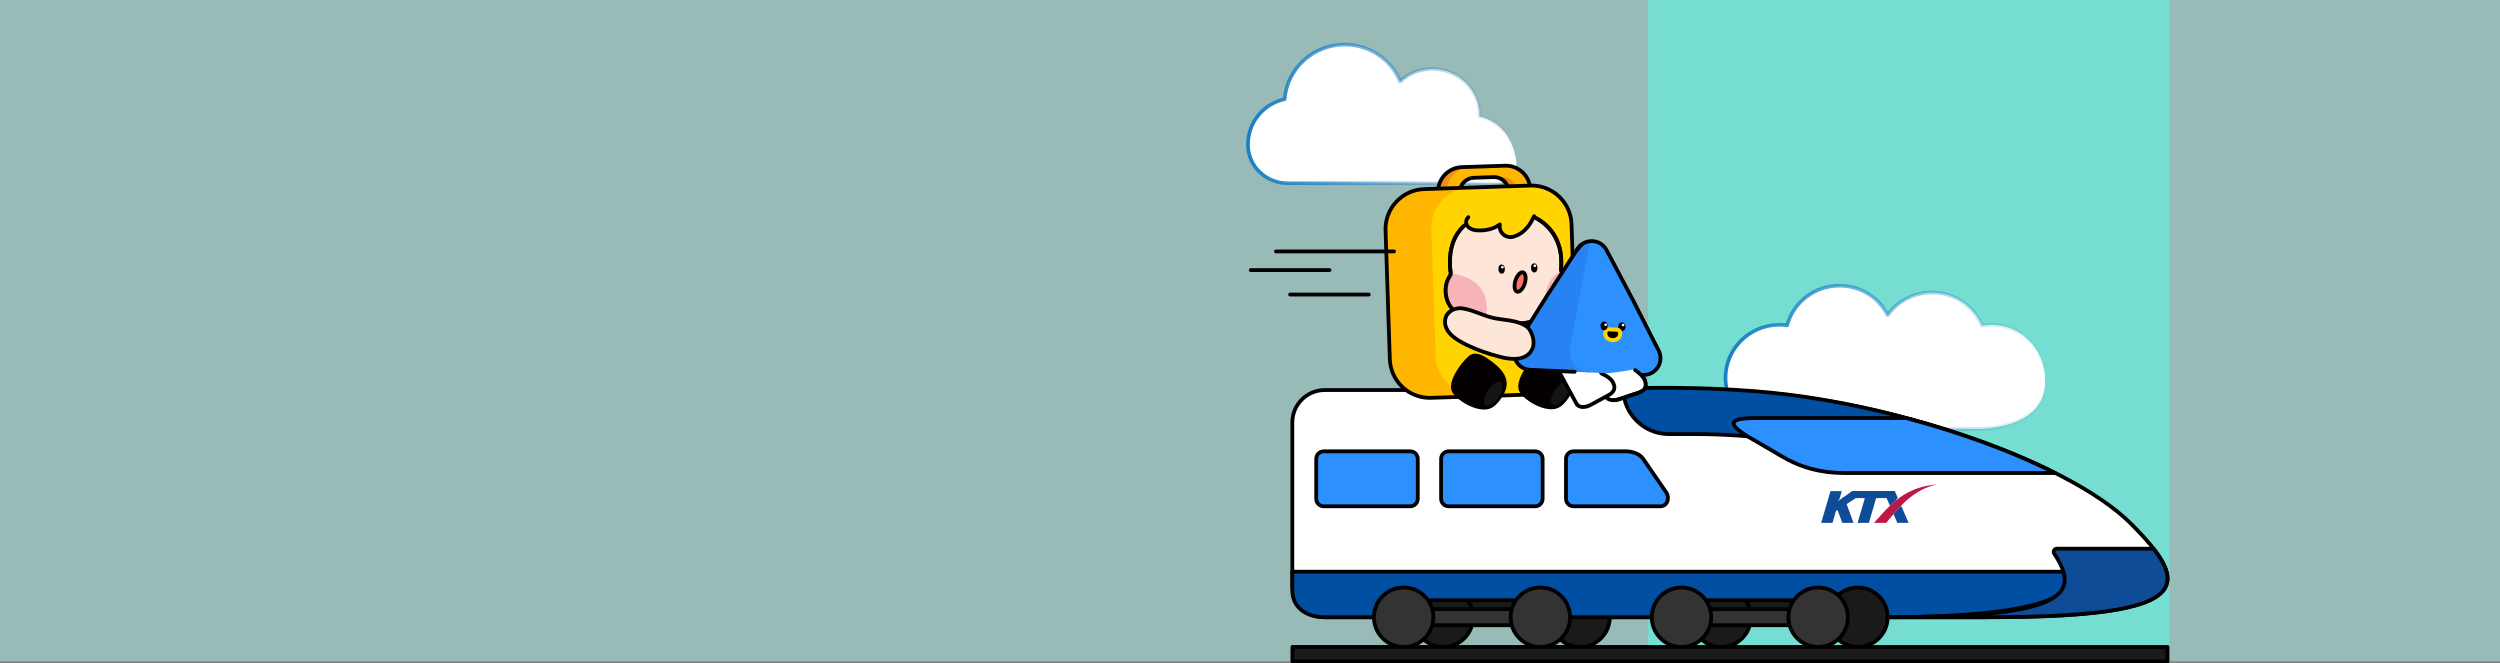 <?xml version="1.0" encoding="UTF-8"?>
<svg id="_레이어_2" data-name="레이어 2" xmlns="http://www.w3.org/2000/svg" xmlns:xlink="http://www.w3.org/1999/xlink" viewBox="0 0 3006.45 797.73">
  <rect x="0" y="0" width="3006.45" height="797.73" fill="#808080" stroke="none"/>
  <defs>
    <style>
      .cls-1 {
        fill: #fde5d7;
      }

      .cls-1, .cls-2, .cls-3, .cls-4, .cls-5, .cls-6, .cls-7, .cls-8, .cls-9, .cls-10, .cls-11, .cls-12, .cls-13, .cls-14, .cls-15, .cls-16, .cls-17, .cls-18, .cls-19, .cls-20, .cls-21, .cls-22, .cls-23, .cls-24, .cls-25, .cls-26, .cls-27, .cls-28 {
        stroke-width: 0px;
      }

      .cls-2, .cls-10 {
        fill: #1a1a1a;
      }

      .cls-2, .cls-11, .cls-15, .cls-19, .cls-20, .cls-22, .cls-25 {
        fill-rule: evenodd;
      }

      .cls-3 {
        fill: #ffd400;
      }

      .cls-4 {
        fill: url(#_바랜_하늘);
      }

      .cls-5 {
        fill: #52ffea;
      }

      .cls-5, .cls-24 {
        opacity: .5;
      }

      .cls-6 {
        fill: #f18c1a;
      }

      .cls-7 {
        fill: #2783f2;
      }

      .cls-9 {
        fill: url(#_바랜_하늘-2);
      }

      .cls-11, .cls-17 {
        fill: #333;
      }

      .cls-12, .cls-15 {
        fill: #0f4c98;
      }

      .cls-13 {
        fill: #f7b4b8;
      }

      .cls-14 {
        fill: #141414;
      }

      .cls-16 {
        fill: #040000;
      }

      .cls-18, .cls-20 {
        fill: #fff;
      }

      .cls-19, .cls-28 {
        fill: #004fa3;
      }

      .cls-21 {
        fill: #bc1745;
      }

      .cls-22, .cls-26 {
        fill: #2c90ff;
      }

      .cls-23 {
        fill: #ff706a;
      }

      .cls-24 {
        fill: #b2f7f0;
      }

      .cls-25 {
        fill: #353635;
      }

      .cls-27 {
        fill: #ffb600;
      }
    </style>
    <linearGradient id="_바랜_하늘" data-name="바랜 하늘" x1="2072.82" y1="431.01" x2="2461.67" y2="431.01" gradientUnits="userSpaceOnUse">
      <stop offset="0" stop-color="#187fc4"/>
      <stop offset="1" stop-color="#187fc4" stop-opacity="0"/>
    </linearGradient>
    <linearGradient id="_바랜_하늘-2" data-name="바랜 하늘" x1="1498.58" y1="136.99" x2="1825.74" y2="136.99" xlink:href="#_바랜_하늘"/>
  </defs>
  <g id="_레이어_1-2" data-name="레이어 1">
    <g>
      <rect class="cls-24" width="3006.45" height="795.28"/>
      <rect class="cls-5" x="1982.05" width="626.93" height="794.42"/>
      <g>
        <path class="cls-18" d="m2459.45,458.09c0-36.98-27.77-67.49-64.86-67.49-3.82,0-7.55.34-11.18.96-9.66-23.37-32.96-39.86-60.18-39.86-21.96,0-41.36,10.73-53.12,27.15-10.68-20.91-32.66-35.26-58.06-35.26-30.17,0-55.52,20.23-62.83,47.66-3.02-.42-6.09-.65-9.23-.65-35.87,0-64.96,28.61-64.96,63.91s29.08,63.91,64.96,63.91c.17,0,.34-.01.51-.01l236.05-2.51s82.9,2.52,82.9-57.8Z"/>
        <path class="cls-4" d="m2139.99,520.6c-37.04,0-67.17-29.65-67.17-66.09s30.13-66.09,67.17-66.09c2.5,0,5.05.14,7.6.43,8.35-28.03,34.58-47.44,64.45-47.44,24.36,0,46.41,12.71,58.37,33.39,12.7-15.89,32.19-25.27,52.81-25.27,26.87,0,50.83,15.49,61.55,39.61,3.29-.48,6.58-.72,9.82-.72,37.61,0,67.07,30.6,67.07,69.67,0,15.36-5.22,28.13-15.53,37.96-24.25,23.13-67.83,22.08-69.66,22.03l-236.13,2.51c-.12,0-.24,0-.35,0Zm0-127.81c-34.59,0-62.74,27.69-62.74,61.72s28.14,61.73,62.74,61.73h.49s236.04-2.52,236.04-2.52c.52.01,43.65,1.04,66.54-20.81,9.4-8.98,14.17-20.69,14.17-34.82,0-36.62-27.51-65.31-62.64-65.31-3.55,0-7.19.31-10.81.93-1.03.17-2.04-.38-2.43-1.33-9.67-23.39-32.48-38.5-58.13-38.5-20.37,0-39.55,9.8-51.31,26.22-.45.63-1.18.97-1.98.92-.78-.06-1.47-.51-1.82-1.2-10.73-21.01-32.22-34.06-56.08-34.06-28.51,0-53.46,18.93-60.69,46.03-.29,1.07-1.33,1.76-2.46,1.61-2.99-.42-5.99-.63-8.91-.63Z"/>
      </g>
      <g>
        <path class="cls-18" d="m1823.39,194.54c-2.81-26.48-18.94-48.88-44.28-54.48.01-.46.04-.91.04-1.37,0-30.85-25.42-55.85-56.77-55.85-14.95,0-28.54,5.69-38.68,14.99-10.74-25.94-36.61-44.23-66.84-44.23-38.02,0-69.15,28.94-71.93,65.65-25.26,5.66-44.12,27.88-44.12,54.44,0,.81.02,1.62.05,2.43,1.09,24.93,22.63,44.28,48,44.28h250.7c14,0,25.2-11.79,23.87-25.51-.01-.12-.02-.23-.04-.35Z"/>
        <path class="cls-9" d="m1799.55,222.57h-250.7c-27.02,0-49.08-20.37-50.21-46.37-.04-.84-.06-1.68-.06-2.52,0-26.72,18.12-49.61,44.26-56.19,3.65-37.18,35.85-66.08,74.01-66.08,29.34,0,55.57,16.69,67.66,42.79,10.61-8.75,23.93-13.54,37.86-13.54,32.41,0,58.8,25.85,58.99,57.7,23.98,6.14,41.26,27.9,44.23,55.96h0s.04.37.04.37c.68,7.05-1.73,14.13-6.61,19.42-4.98,5.38-12.07,8.47-19.46,8.47Zm-182.7-166.8c-36.39,0-67.02,27.95-69.72,63.63-.07.96-.77,1.75-1.72,1.96-24.96,5.59-42.39,27.11-42.39,52.32,0,.78.02,1.56.05,2.34,1.03,23.66,21.14,42.2,45.78,42.2h250.7c6.15,0,12.05-2.57,16.18-7.05,4.11-4.44,6.05-10.15,5.48-16.07l-.03-.32h0c-2.85-26.86-19.55-47.5-42.56-52.58-1.03-.23-1.76-1.14-1.73-2.18v-.51c.02-.27.03-.54.03-.81,0-29.59-24.47-53.67-54.55-53.67-13.84,0-27.04,5.11-37.17,14.4-.53.49-1.28.69-1.99.53-.71-.15-1.3-.64-1.58-1.31-10.79-26.04-36.21-42.87-64.78-42.87Z"/>
      </g>
      <g>
        <g>
          <path class="cls-20" d="m1928.83,469.07h-335.75c-21.41,0-38.94,17.52-38.94,38.94v195.31c0,21.39,17.48,38.89,38.85,38.94h93.43c0-11.29,9.16-20.45,20.45-20.45h137.63c11.29,0,20.45,9.15,20.45,20.45h132.45c0-11.29,9.16-20.45,20.45-20.45h137.63c11.29,0,20.45,9.15,20.45,20.45h87.61s125.11,0,125.11,0c245.47,0,251.39-35.1,174.09-112.39-77.3-77.29-314.38-160.8-508.81-160.8h-125.11Z"/>
          <path class="cls-8" d="m2388.65,744.54h-212.71c-1.26,0-2.29-1.02-2.29-2.29,0-10.01-8.15-18.16-18.16-18.16h-137.63c-10.02,0-18.16,8.15-18.16,18.16,0,1.26-1.02,2.29-2.29,2.29h-132.45c-1.26,0-2.29-1.02-2.29-2.29,0-10.01-8.15-18.16-18.16-18.16h-137.63c-10.02,0-18.16,8.15-18.16,18.16,0,1.26-1.02,2.29-2.29,2.29h-93.43c-22.69-.05-41.14-18.54-41.14-41.22v-195.31c0-22.73,18.49-41.22,41.22-41.22h460.86c91.39,0,197.59,18.3,299.04,51.53,95.87,31.4,172.92,71.47,211.39,109.94,37.49,37.48,49.85,59.83,42.68,77.15-11.36,27.43-76.67,39.14-218.39,39.14Zm-210.54-4.57h210.54c137.71,0,203.76-11.2,214.16-36.31,6.26-15.11-6.21-36.7-41.69-72.17-37.98-37.98-114.37-77.64-209.58-108.83-101-33.08-206.7-51.3-297.62-51.3h-460.86c-20.21,0-36.65,16.44-36.65,36.65v195.31c0,20.16,16.41,36.6,36.57,36.65h91.26c1.15-11.46,10.86-20.45,22.62-20.45h137.63c11.76,0,21.47,8.98,22.62,20.45h128.1c1.15-11.46,10.86-20.45,22.62-20.45h137.63c11.76,0,21.47,8.98,22.62,20.45Z"/>
        </g>
        <g>
          <path class="cls-2" d="m1752.89,717.83h134.31c1.54,2.88,2.42,6.17,2.42,9.66h20.22v9.66h-156.95v-19.32h0Z"/>
          <path class="cls-8" d="m1909.84,739.43h-156.95c-1.26,0-2.29-1.02-2.29-2.29v-19.32c0-1.26,1.02-2.29,2.29-2.29h134.31c.84,0,1.62.46,2.02,1.2,1.4,2.61,2.28,5.5,2.58,8.45h18.05c1.26,0,2.29,1.02,2.29,2.29v9.66c0,1.26-1.02,2.29-2.29,2.29Zm-154.66-4.57h152.37v-5.08h-17.93c-1.26,0-2.29-1.02-2.29-2.29,0-2.54-.54-5.06-1.56-7.37h-130.6v14.74Z"/>
        </g>
        <g>
          <path class="cls-2" d="m2087,717.83h134.31c1.54,2.88,2.42,6.17,2.42,9.66h20.22v9.66h-156.95v-19.32h0Z"/>
          <path class="cls-8" d="m2243.94,739.43h-156.95c-1.26,0-2.29-1.02-2.29-2.29v-19.32c0-1.26,1.02-2.29,2.29-2.29h134.31c.84,0,1.62.46,2.01,1.2,1.4,2.61,2.28,5.5,2.58,8.45h18.05c1.26,0,2.29,1.02,2.29,2.29v9.66c0,1.26-1.02,2.29-2.29,2.29Zm-154.66-4.57h152.38v-5.08h-17.93c-1.26,0-2.29-1.02-2.29-2.29,0-2.54-.54-5.06-1.56-7.37h-130.6v14.74Z"/>
        </g>
        <g>
          <circle class="cls-10" cx="1735.79" cy="742.25" r="35.76"/>
          <path class="cls-8" d="m1735.79,780.29c-20.98,0-38.04-17.07-38.04-38.04s17.07-38.04,38.04-38.04,38.04,17.07,38.04,38.04-17.07,38.04-38.04,38.04Zm0-71.51c-18.46,0-33.47,15.01-33.47,33.47s15.01,33.47,33.47,33.47,33.47-15.02,33.47-33.47-15.01-33.47-33.47-33.47Z"/>
        </g>
        <g>
          <circle class="cls-10" cx="2069.89" cy="742.25" r="35.76"/>
          <path class="cls-8" d="m2069.89,780.29c-20.98,0-38.04-17.07-38.04-38.04s17.07-38.04,38.04-38.04,38.04,17.07,38.04,38.04-17.07,38.04-38.04,38.04Zm0-71.51c-18.46,0-33.47,15.01-33.47,33.47s15.01,33.47,33.47,33.47,33.47-15.02,33.47-33.47-15.01-33.47-33.47-33.47Z"/>
        </g>
        <g>
          <circle class="cls-10" cx="1900.18" cy="742.25" r="35.76"/>
          <path class="cls-8" d="m1900.18,780.29c-20.98,0-38.04-17.07-38.04-38.04s17.07-38.04,38.04-38.04,38.04,17.07,38.04,38.04-17.07,38.04-38.04,38.04Zm0-71.51c-18.46,0-33.47,15.01-33.47,33.47s15.01,33.47,33.47,33.47,33.47-15.02,33.47-33.47-15.01-33.47-33.47-33.47Z"/>
        </g>
        <g>
          <path class="cls-19" d="m1554.14,710.11c0,2.23.15,4.46.6,6.64,3.5,17.09,19.41,25.45,38.25,25.49h93.43c0-11.29,9.16-20.45,20.45-20.45h137.63c11.29,0,20.45,9.16,20.45,20.45h132.45c0-11.29,9.16-20.45,20.45-20.45h137.63c11.29,0,20.45,9.16,20.45,20.45h87.61c140.33,0,233.55-13,230.7-54.74h-940.11v22.6Z"/>
          <path class="cls-8" d="m2263.54,744.54h-87.61c-1.26,0-2.29-1.02-2.29-2.29,0-10.01-8.15-18.16-18.16-18.16h-137.63c-10.02,0-18.16,8.15-18.16,18.16,0,1.26-1.02,2.29-2.29,2.29h-132.45c-1.26,0-2.29-1.02-2.29-2.29,0-10.01-8.15-18.16-18.16-18.16h-137.63c-10.02,0-18.16,8.15-18.16,18.16,0,1.26-1.02,2.29-2.29,2.29h-93.43c-21.54-.05-37.05-10.52-40.49-27.32-.44-2.13-.65-4.45-.65-7.1v-22.6c0-1.26,1.02-2.29,2.29-2.29h940.11c1.2,0,2.2.93,2.28,2.13.54,7.95-2.15,15.15-7.98,21.4-22.8,24.41-94.3,35.78-225,35.78Zm-85.43-4.57h85.43c127.57,0,200.08-11.23,221.66-34.33,4.47-4.79,6.72-9.99,6.82-15.84h-935.59v20.31c0,2.34.18,4.36.56,6.18,3.03,14.78,16.49,23.62,36.02,23.67h91.26c1.15-11.47,10.86-20.45,22.62-20.45h137.63c11.76,0,21.47,8.98,22.62,20.45h128.1c1.15-11.47,10.86-20.45,22.62-20.45h137.63c11.76,0,21.47,8.98,22.62,20.45Z"/>
        </g>
        <g>
          <path class="cls-11" d="m1705.1,732.59h134.31c1.54,2.88,2.42,6.17,2.42,9.66h20.22v9.66h-156.95v-19.32h0Z"/>
          <path class="cls-8" d="m1862.05,754.19h-156.95c-1.26,0-2.29-1.02-2.29-2.29v-19.31c0-1.26,1.02-2.29,2.29-2.29h134.31c.84,0,1.62.46,2.02,1.2,1.4,2.61,2.28,5.5,2.58,8.45h18.05c1.26,0,2.29,1.02,2.29,2.29v9.66c0,1.26-1.02,2.29-2.29,2.29Zm-154.66-4.57h152.38v-5.08h-17.93c-1.26,0-2.29-1.02-2.29-2.29,0-2.54-.54-5.06-1.56-7.37h-130.6v14.74Z"/>
        </g>
        <path class="cls-25" d="m2206.44,722.05c-4.12,5.67-6.56,12.65-6.56,20.2,0,19,15.41,34.41,34.41,34.41,19,0,34.41-15.41,34.41-34.41h0s-44.97,0-44.97,0c0-10.22-7.5-18.69-17.29-20.2h0Z"/>
        <g>
          <circle class="cls-10" cx="2234.29" cy="742.25" r="35.76"/>
          <path class="cls-8" d="m2234.29,780.29c-20.98,0-38.04-17.07-38.04-38.04s17.07-38.04,38.04-38.04,38.04,17.07,38.04,38.04-17.07,38.04-38.04,38.04Zm0-71.51c-18.46,0-33.47,15.01-33.47,33.47s15.01,33.47,33.47,33.47,33.47-15.02,33.47-33.47-15.01-33.47-33.47-33.47Z"/>
        </g>
        <g>
          <path class="cls-22" d="m1955.94,542.76c-34.68,0-29,0-63.68,0-4.96,0-9.02,4.06-9.02,9.02,0,16.01,0,32.02,0,48.04,0,4.96,4.06,9.02,9.02,9.02,34.68,0,69.35,0,104.03,0,9.69,0,11.58-10.75,7.49-16.7-10.28-14.94-22.01-31.83-27.76-40.36-4.76-6.92-15.11-9.02-20.07-9.02h0Z"/>
          <path class="cls-8" d="m1996.29,611.13h-104.03c-6.24,0-11.31-5.07-11.31-11.31v-48.04c0-6.24,5.07-11.31,11.31-11.31h63.68c5.21,0,16.51,2.09,21.96,10.02,3.75,5.56,10.09,14.75,16.81,24.47,3.62,5.24,7.38,10.68,10.96,15.89,2.84,4.13,3.23,10.04.95,14.37-2.01,3.81-5.67,5.91-10.32,5.91Zm-104.03-66.08c-3.71,0-6.74,3.02-6.74,6.74v48.04c0,3.71,3.02,6.74,6.74,6.74h104.03c2.91,0,5.08-1.2,6.27-3.47,1.5-2.85,1.21-6.9-.67-9.65-3.58-5.2-7.33-10.64-10.95-15.88-6.72-9.73-13.07-18.93-16.82-24.5-4.01-5.83-13.28-8.02-18.18-8.02h-63.68Z"/>
        </g>
        <g>
          <path class="cls-22" d="m1846.11,542.76c-34.68,0-69.35,0-104.03,0-4.96,0-9.02,4.06-9.02,9.02,0,16.01,0,32.02,0,48.04,0,4.96,4.06,9.02,9.02,9.02,34.68,0,69.35,0,104.03,0,4.96,0,9.02-4.06,9.02-9.02,0-16.01,0-32.03,0-48.04,0-4.96-4.06-9.02-9.02-9.02h0Z"/>
          <path class="cls-8" d="m1846.11,611.13h-104.03c-6.24,0-11.31-5.07-11.31-11.31v-48.04c0-6.24,5.07-11.31,11.31-11.31h104.03c6.24,0,11.31,5.07,11.31,11.31v48.04c0,6.24-5.07,11.31-11.31,11.31Zm-104.03-66.08c-3.71,0-6.74,3.02-6.74,6.74v48.04c0,3.71,3.02,6.74,6.74,6.74h104.03c3.71,0,6.74-3.02,6.74-6.74v-48.04c0-3.71-3.02-6.74-6.74-6.74h-104.03Z"/>
        </g>
        <g>
          <path class="cls-22" d="m1695.93,542.76c-34.68,0-69.35,0-104.03,0-4.96,0-9.02,4.06-9.02,9.02,0,16.01,0,32.02,0,48.04,0,4.96,4.06,9.02,9.02,9.02,34.68,0,69.35,0,104.03,0,4.96,0,9.02-4.06,9.02-9.02,0-16.01,0-32.03,0-48.04,0-4.96-4.06-9.02-9.02-9.02h0Z"/>
          <path class="cls-8" d="m1695.93,611.13h-104.03c-6.24,0-11.31-5.07-11.31-11.31v-48.04c0-6.24,5.07-11.31,11.31-11.31h104.03c6.24,0,11.31,5.07,11.31,11.31v48.04c0,6.24-5.07,11.31-11.31,11.31Zm-104.03-66.08c-3.71,0-6.74,3.02-6.74,6.74v48.04c0,3.71,3.02,6.74,6.74,6.74h104.03c3.71,0,6.74-3.02,6.74-6.74v-48.04c0-3.71-3.02-6.74-6.74-6.74h-104.03Z"/>
        </g>
        <g>
          <path class="cls-15" d="m2473.57,659.83c-3.11,0-4.94,3.48-3.2,6.05,35.46,52.26,4.05,76.37-198.84,76.37h117.12c211.15,0,245.05-25.97,201.21-82.42h-116.29s0,0,0,0Z"/>
          <path class="cls-8" d="m2388.65,744.54h-117.12c-1.26,0-2.29-1.02-2.29-2.29s1.02-2.29,2.29-2.29c130.81,0,194.59-10.29,206.82-33.36,5.05-9.54,1.92-22.07-9.87-39.44-1.29-1.89-1.42-4.33-.35-6.35,1.07-2.02,3.15-3.27,5.44-3.27h116.29c.71,0,1.37.33,1.81.88,16.08,20.7,20.76,36.07,14.74,48.37-12.95,26.45-78.07,37.73-217.75,37.73Zm84.92-82.42c-.86,0-1.26.59-1.4.84-.13.25-.4.92.09,1.64,12.84,18.92,16.06,32.95,10.12,44.15-8.44,15.93-35.58,25.95-88.22,31.21,132.12-.29,196.38-11.17,208.13-35.16,5.09-10.39.78-23.97-13.56-42.67h-115.16Z"/>
        </g>
        <path class="cls-25" d="m2158.65,722.05c-4.12,5.67-6.56,12.65-6.56,20.2,0,19,15.41,34.41,34.41,34.41,19,0,34.41-15.41,34.41-34.41h0s-44.97,0-44.97,0c0-10.22-7.5-18.69-17.29-20.2h0Z"/>
        <g>
          <path class="cls-11" d="m2039.21,732.59h134.31c1.54,2.88,2.42,6.17,2.42,9.66h20.22v9.66h-156.95v-19.32h0Z"/>
          <path class="cls-8" d="m2196.15,754.19h-156.95c-1.26,0-2.29-1.02-2.29-2.29v-19.31c0-1.26,1.02-2.29,2.29-2.29h134.31c.84,0,1.62.46,2.02,1.2,1.4,2.61,2.28,5.5,2.58,8.45h18.05c1.26,0,2.29,1.02,2.29,2.29v9.66c0,1.26-1.02,2.29-2.29,2.29Zm-154.66-4.57h152.37v-5.08h-17.93c-1.26,0-2.29-1.02-2.29-2.29,0-2.54-.54-5.06-1.56-7.37h-130.6v14.74Z"/>
        </g>
        <g>
          <circle class="cls-17" cx="2186.5" cy="742.25" r="35.76"/>
          <path class="cls-8" d="m2186.5,780.29c-20.98,0-38.04-17.07-38.04-38.04s17.07-38.04,38.04-38.04,38.04,17.07,38.04,38.04-17.07,38.04-38.04,38.04Zm0-71.51c-18.46,0-33.47,15.01-33.47,33.47s15.01,33.47,33.47,33.47,33.47-15.02,33.47-33.47-15.01-33.47-33.47-33.47Z"/>
        </g>
        <g>
          <circle class="cls-17" cx="2022.1" cy="742.25" r="35.76"/>
          <path class="cls-8" d="m2022.1,780.29c-20.98,0-38.04-17.07-38.04-38.04s17.07-38.04,38.04-38.04,38.04,17.07,38.04,38.04-17.07,38.04-38.04,38.04Zm0-71.51c-18.46,0-33.47,15.01-33.47,33.47s15.01,33.47,33.47,33.47,33.47-15.02,33.47-33.47-15.01-33.47-33.47-33.47Z"/>
        </g>
        <g>
          <circle class="cls-17" cx="1852.4" cy="742.25" r="35.76"/>
          <path class="cls-8" d="m1852.4,780.29c-20.98,0-38.04-17.07-38.04-38.04s17.07-38.04,38.04-38.04,38.04,17.07,38.04,38.04-17.07,38.04-38.04,38.04Zm0-71.51c-18.46,0-33.47,15.01-33.47,33.47s15.01,33.47,33.47,33.47,33.47-15.02,33.47-33.47-15.01-33.47-33.47-33.47Z"/>
        </g>
        <g>
          <circle class="cls-17" cx="1688" cy="742.25" r="35.76"/>
          <path class="cls-8" d="m1688,780.29c-20.98,0-38.04-17.07-38.04-38.04s17.07-38.04,38.04-38.04,38.04,17.07,38.04,38.04-17.07,38.04-38.04,38.04Zm0-71.51c-18.46,0-33.47,15.01-33.47,33.47s15.01,33.47,33.47,33.47,33.47-15.02,33.47-33.47-15.01-33.47-33.47-33.47Z"/>
        </g>
        <g>
          <rect class="cls-10" x="1554.26" y="778.01" width="1052.37" height="17.44"/>
          <path class="cls-8" d="m2606.62,797.73h-1052.37c-1.26,0-2.29-1.02-2.29-2.29v-17.44c0-1.26,1.02-2.29,2.29-2.29h1052.37c1.26,0,2.29,1.02,2.29,2.29v17.44c0,1.26-1.02,2.29-2.29,2.29Zm-1050.08-4.57h1047.79v-12.86h-1047.79v12.86Z"/>
        </g>
        <g>
          <path class="cls-28" d="m2463.13,567.05h-80.14s-210.41-45.04-343.3-45.04h-32.89c-30.25,0-54.78-24.53-54.78-54.78h0s112.14-5.3,215.03,9.51c102.89,14.81,202.27,44.44,296.09,90.3Z"/>
          <path class="cls-8" d="m2463.13,569.34h-80.14c-.16,0-.32-.02-.48-.05-2.1-.45-211.7-44.99-342.83-44.99h-32.89c-31.47,0-57.07-25.6-57.07-57.07,0-1.22.96-2.23,2.18-2.28,1.12-.05,113.54-5.14,215.47,9.54,104.97,15.11,204.82,45.56,296.77,90.51.96.47,1.46,1.53,1.22,2.57s-1.16,1.77-2.23,1.77Zm-79.9-4.57h69.9c-89.02-42.36-185.33-71.2-286.41-85.75-93.58-13.47-196.08-10.22-212.37-9.59,1.15,27.93,24.24,50.3,52.45,50.3h32.89c129.62,0,335.33,43.3,343.55,45.04Z"/>
        </g>
        <g>
          <path class="cls-12" d="m2210.5,602.45c5.49-3.87,10.98-7.74,16.46-11.62.4-.28.78-.4,1.27-.4,16.55,0,33.1.01,49.65,0,.56,0,.84.14,1.07.68.97,2.34,1.98,4.65,3.01,6.96.2.45.2.75-.13,1.15-.8.94-1.53,1.92-2.29,2.89-2.25,2.03-4.51,4.06-6.76,6.09-1.25-2.87-2.51-5.74-3.74-8.62-.19-.45-.42-.59-.9-.58-3.72.02-7.45.02-11.17,0-.54,0-.77.13-.94.68-2.83,9.7-5.69,19.4-8.55,29.1-4.5,0-9,0-13.51,0-.05-.2.03-.37.09-.56,2.8-9.52,5.58-19.04,8.39-28.55.16-.55.1-.68-.49-.67-3.22.03-6.43.02-9.65,0-.41,0-.74.13-1.07.35-3.33,2.18-6.67,4.36-10.02,6.52-.44.29-.49.52-.31.98,1.53,4.08,3.05,8.16,4.56,12.25,1.19,3.23,2.38,6.46,3.56,9.69-4.5,0-9,0-13.51,0-.78-2.07-1.56-4.15-2.33-6.22-1.07-2.89-2.13-5.78-3.21-8.67-.06-.16-.09-.6-.31-.43-.71.52-1.71.69-2,1.73-.8,2.83-1.65,5.64-2.47,8.46-.49,1.71-1.09,3.39-1.45,5.13-4.38,0-8.77,0-13.15-.01-.18,0-.58.23-.5-.28.73-1.81,1.16-3.7,1.71-5.56,3.11-10.53,6.21-21.06,9.29-31.59.15-.5.32-.69.87-.69,4.06.03,8.13.02,12.19,0,.61,0,.73.11.54.72-.83,2.72-1.61,5.45-2.41,8.17-.12.4-.29.75-.56,1.07-.47.55-.89,1.14-1.33,1.71-.07.04-.12.09-.06.16.02.02.11-.02.17-.03Z"/>
          <path class="cls-21" d="m2272.76,608.2c2.25-2.03,4.51-4.06,6.76-6.09.73-.3,1.25-.87,1.85-1.35,10.44-8.29,22.23-13.65,35.25-16.39,3.71-.78,7.46-1.37,11.22-1.85.24-.03.48-.03.77.06-16.83,4.06-30.61,13.12-42.36,25.55-1.8,1.75-3.48,3.62-5.15,5.49-1.37,1.53-2.77,3.03-4.02,4.65-1.76,1.95-3.4,3.99-5.05,6.03-1.19,1.48-2.45,2.89-3.51,4.47-4.94,0-9.88,0-14.81,0,.14-.19.27-.39.43-.57,3.41-3.89,6.84-7.76,10.36-11.56,2.68-2.89,5.47-5.67,8.26-8.45Z"/>
          <path class="cls-12" d="m2277.08,618.27c1.26-1.62,2.65-3.12,4.02-4.65,1.68-1.87,3.35-3.74,5.15-5.49,1.18,2.68,2.37,5.36,3.54,8.05,1.82,4.19,3.63,8.4,5.45,12.59-4.55,0-9.1,0-13.65,0,0-.07.02-.15-.01-.21-1.5-3.43-3-6.86-4.5-10.29Z"/>
          <path class="cls-18" d="m2210.5,602.45c-.06.01-.15.06-.17.03-.06-.06,0-.12.06-.16.04.04.07.08.11.12Z"/>
        </g>
        <g>
          <path class="cls-1" d="m1849.27,329.18c-8.84.23-17.37,5.97-17.58,15.82-.3,14.44,15.39,23.09,26.51,28.5,12.92,6.29,26.72,10.84,40.62,14.41,13.55,3.47,32.94,4.68,38.51-11.54,2.74-7.99-1.27-21.35-8.46-25.91-10.7-6.78-24.09-6.81-36.18-8.98-13.64-2.44-25.79-9.78-39.47-12.04-1.3-.21-2.62-.3-3.94-.27Z"/>
          <path class="cls-8" d="m1914.32,392.37c-4.83,0-10.21-.74-16.07-2.24-15.82-4.05-29.25-8.82-41.05-14.57-13.92-6.78-28.11-15.72-27.8-30.61.24-11.53,10.15-17.81,19.81-18.06h0c1.47-.04,2.94.06,4.37.3,7.18,1.18,13.97,3.73,20.53,6.19,6.14,2.3,12.48,4.69,18.97,5.85,2.91.52,5.98.93,8.95,1.32,9.61,1.27,19.54,2.58,28.05,7.98,7.81,4.95,12.56,19.38,9.4,28.58-3.43,10.02-12.32,15.26-25.16,15.26Zm-64.99-60.9c-7.49.19-15.17,4.92-15.35,13.58-.26,12.31,12.61,20.26,25.23,26.4,11.52,5.61,24.67,10.27,40.18,14.25,11.09,2.84,30.5,5.32,35.77-10.07,2.48-7.23-1.46-19.39-7.53-23.23-7.66-4.85-17.08-6.1-26.2-7.3-3.02-.4-6.15-.81-9.16-1.35-6.9-1.23-13.45-3.69-19.78-6.07-6.36-2.39-12.92-4.85-19.66-5.96-1.15-.19-2.32-.27-3.5-.24h0Zm-.06-2.29h.01-.01Z"/>
        </g>
        <g>
          <path class="cls-18" d="m1828.68,325.11l-30.97,2.86c-8.55.79-14.85,8.36-14.06,16.91.79,8.55,8.36,14.85,16.91,14.06l30.97-2.86c8.55-.79,14.85-8.36,14.06-16.91-.79-8.55-8.36-14.85-16.91-14.06Z"/>
          <path class="cls-8" d="m1799.12,361.29c-9.1,0-16.9-6.96-17.75-16.2-.44-4.74,1-9.38,4.04-13.04s7.34-5.92,12.08-6.36l30.97-2.86h0c9.85-.9,18.5,6.33,19.4,16.13.44,4.74-1,9.38-4.04,13.04-3.04,3.66-7.34,5.92-12.08,6.36l-30.97,2.86c-.56.05-1.11.08-1.65.08Zm29.77-33.9l-30.97,2.86c-3.53.33-6.72,2-8.98,4.73-2.27,2.72-3.33,6.17-3.01,9.7.67,7.28,7.18,12.67,14.43,11.99l30.97-2.86c3.53-.33,6.72-2,8.98-4.73,2.27-2.72,3.33-6.17,3.01-9.7-.67-7.28-7.16-12.67-14.43-11.99Z"/>
        </g>
        <g>
          <path class="cls-18" d="m1878.96,408.26l-31.1.42c-8.59.11-15.46,7.17-15.34,15.76.11,8.59,7.17,15.46,15.76,15.34l31.1-.42c8.59-.11,15.46-7.17,15.34-15.76-.11-8.59-7.17-15.46-15.76-15.34Z"/>
          <path class="cls-8" d="m1848.06,442.07c-4.67,0-9.08-1.79-12.44-5.06-3.41-3.32-5.33-7.78-5.39-12.54s1.73-9.27,5.06-12.68c3.32-3.41,7.78-5.33,12.54-5.39l31.1-.42c4.72-.04,9.27,1.73,12.68,5.06,3.41,3.32,5.33,7.78,5.39,12.54s-1.73,9.27-5.06,12.68c-3.32,3.41-7.78,5.33-12.54,5.39l-31.1.41c-.08,0-.16,0-.25,0Zm30.93-31.52l-31.1.42c-3.54.05-6.86,1.47-9.33,4.01s-3.81,5.89-3.76,9.43,1.47,6.86,4.01,9.33,5.92,3.86,9.43,3.76l31.1-.41c3.54-.05,6.86-1.47,9.33-4.01,2.47-2.54,3.81-5.89,3.76-9.43-.05-3.54-1.47-6.86-4.01-9.33s-5.89-3.83-9.43-3.76h0Zm-.03-2.29h.01-.01Z"/>
        </g>
        <path class="cls-6" d="m1757.93,201.01l41.55-1.39c16.3-.54,29.95,12.23,30.5,28.53l.37,11.06-15.87-5.54-.12-3.59c-.33-9.77-8.51-17.42-18.27-17.09l-33.89,1.13c-9.77.33-17.42,8.51-17.09,18.27l.12,3.59-15.49,5.61-.34-10.08c-.54-16.3,12.23-29.95,28.53-30.5Z"/>
        <path class="cls-27" d="m1768.27,200.67l41.55-1.39c16.3-.54,29.95,12.23,30.5,28.53l.37,11.06-15.87-5.54-.12-3.59c-.33-9.77-8.51-17.42-18.27-17.09l-33.89,1.13c-9.77.33-17.42,8.51-17.09,18.27l.12,3.59-15.49,5.61-.34-10.08c-.54-16.3,12.23-29.95,28.53-30.5Z"/>
        <path class="cls-8" d="m1729.74,243.87c-.45,0-.9-.13-1.28-.39-.61-.41-.98-1.09-1-1.82l-.34-10.08c-.28-8.49,2.76-16.59,8.56-22.8,5.81-6.21,13.68-9.78,22.17-10.06l51.89-1.73c8.51-.27,16.59,2.76,22.8,8.56,6.21,5.81,9.78,13.68,10.06,22.17l.37,11.06c.03.75-.32,1.47-.93,1.92-.61.45-1.4.56-2.11.32l-7.32-2.56.02.67c.03.75-.32,1.47-.93,1.92-.61.45-1.4.56-2.11.32l-15.87-5.54c-.89-.31-1.5-1.14-1.53-2.08l-.12-3.59c-.14-4.11-1.87-7.93-4.87-10.74-3.01-2.81-6.94-4.29-11.04-4.15l-23.55.78c-8.49.28-15.17,7.42-14.88,15.91l.12,3.59c.03.99-.58,1.89-1.51,2.23l-15.49,5.61c-.69.25-1.45.15-2.06-.26s-.98-1.09-1-1.82v-.21s-7.27,2.63-7.27,2.63c-.25.09-.52.14-.78.14Zm81.09-42.32c-.31,0-.62,0-.93.02l-51.89,1.73c-7.27.24-14.02,3.3-18.99,8.62-4.97,5.31-7.58,12.25-7.33,19.52l.23,6.93,7.27-2.63c.69-.25,1.45-.15,2.06.26.61.41.98,1.09,1,1.82v.21s10.98-3.97,10.98-3.97l-.06-1.93c-.37-11.01,8.29-20.27,19.3-20.63l23.55-.78c5.35-.17,10.42,1.73,14.31,5.38,3.9,3.65,6.14,8.59,6.32,13.92l.07,2.02,11.24,3.92-.02-.67c-.03-.75.32-1.47.93-1.92.61-.45,1.39-.57,2.11-.32l7.32,2.56-.26-7.72c-.24-7.27-3.3-14.02-8.62-18.99-5.09-4.76-11.66-7.35-18.59-7.35Z"/>
        <rect class="cls-27" x="1668.76" y="226.13" width="168.66" height="251.16" rx="48.12" ry="48.12" transform="translate(-10.75 58.62) rotate(-1.91)"/>
        <rect class="cls-3" x="1723.85" y="224.29" width="168.66" height="251.16" rx="48.12" ry="48.12" transform="translate(-10.66 60.45) rotate(-1.91)"/>
        <path class="cls-16" d="m1719.44,480.74c-12.83,0-24.98-4.79-34.39-13.6-9.83-9.2-15.49-21.67-15.94-35.13l-5.16-154.84c-.45-13.46,4.37-26.28,13.57-36.11,9.2-9.83,21.67-15.49,35.13-15.94l.08,2.29-.08-2.29,127.47-4.25c13.46-.45,26.28,4.37,36.11,13.57,9.83,9.2,15.49,21.67,15.94,35.13l5.16,154.83c.93,27.78-20.92,51.13-48.69,52.06l-127.47,4.25c-.58.02-1.15.03-1.72.03Zm122.39-255.32c-.52,0-1.04,0-1.57.03l-127.47,4.25c-12.24.41-23.58,5.56-31.94,14.5-8.36,8.94-12.74,20.6-12.34,32.84l5.16,154.83c.41,12.24,5.56,23.58,14.5,31.94,8.94,8.36,20.63,12.76,32.84,12.34l127.47-4.25c25.26-.84,45.12-22.08,44.28-47.33l-5.16-154.84c-.41-12.23-5.56-23.58-14.5-31.94-8.56-8.01-19.61-12.36-31.27-12.36Z"/>
        <g>
          <path class="cls-1" d="m1743.66,331.94c.75-1.13,1.09-2.48.9-3.81-.46-3.24-.75-6.62-.87-10.16-1.35-40.46,23.98-62,66.45-63.69,36.63-1.45,64.73,20.82,67.25,55.47.35,4.82.32,9.37-.02,13.69-.06.78.04,1.54.26,2.28.24.78.61,1.52,1.12,2.19,3.99,5.29,5.93,11.36,6.15,17.85.54,16.25-9.57,31.78-36.46,39.53-9.56,2.76-21.22,4.54-35.31,5.01-53.7,1.79-73.84-17.63-74.57-39.66-.22-6.69,1.34-13.04,5.11-18.71Z"/>
          <path class="cls-8" d="m1806.22,392.71c-61.7,0-69.52-29.12-69.95-41.99-.25-7.45,1.6-14.2,5.49-20.05h0c.46-.68.65-1.47.54-2.22-.48-3.36-.78-6.86-.9-10.4-1.34-40.19,23.68-64.27,68.64-66.05,38.37-1.54,67.05,22.16,69.62,57.59.35,4.78.34,9.51-.02,14.04-.04.46.02.95.17,1.43.16.53.41,1.02.76,1.48,4.14,5.49,6.37,11.94,6.61,19.15.38,11.4-4.06,31.99-38.11,41.81-10.15,2.93-22.21,4.64-35.86,5.1-2.4.08-4.73.12-6.99.12Zm7.28-136.2c-1.08,0-2.17.02-3.27.07-42.69,1.69-65.51,23.47-64.25,61.33.11,3.38.4,6.72.85,9.91.26,1.86-.19,3.77-1.26,5.39h0c-3.35,5.04-4.94,10.88-4.73,17.36.85,25.3,27.15,38.96,72.21,37.45,13.27-.44,24.96-2.1,34.75-4.92,23.03-6.64,35.39-19.87,34.81-37.26-.21-6.25-2.12-11.82-5.69-16.55-.67-.88-1.16-1.86-1.48-2.9-.32-1.04-.43-2.09-.35-3.13.34-4.3.35-8.78.02-13.34-2.31-31.83-27.46-53.42-61.61-53.42Zm-69.83,75.43h.01-.01Z"/>
        </g>
        <path class="cls-13" d="m1744.61,328.99c-.26.82.71,2.32.05,2.99-5.07,5.18-5.64,12.14-5.42,18.64.54,16.25,13.89,31,46.91,36.75,10.8-48.73-27.72-57.29-41.54-58.38Z"/>
        <g>
          <ellipse class="cls-16" cx="1845.02" cy="322.16" rx="3.87" ry="5.54" transform="translate(-9.71 61.67) rotate(-1.91)"/>
          <ellipse class="cls-16" cx="1805.82" cy="323.62" rx="3.87" ry="5.54" transform="translate(-9.78 60.36) rotate(-1.91)"/>
        </g>
        <path class="cls-3" d="m1844.79,260.37h0s-4.32,18.68-25.1,24.33c-8.99,2.45-17.54-5.31-16.06-14.51.02-.12.04-.25.06-.37,0,0-7.73,7.2-24.13,7.33-16.4.13-16.35-9.4-16.35-9.4,0,0-1.47-7.57,11.79-11.9,14.76-4.82,43.86-11.38,67.17.45,1.54.78,2.54,2.34,2.63,4.07Z"/>
        <path class="cls-8" d="m1816.33,287.44c-3.68,0-7.27-1.35-10.1-3.9-2.75-2.48-4.47-5.79-4.93-9.33-4.03,2.27-11.2,5.14-21.73,5.23-7.07.03-12.22-1.55-15.47-4.78-2.79-2.78-3.14-5.81-3.19-6.69-.13-1-.31-4.61,3.16-8.35.86-.93,2.31-.98,3.23-.12.93.86.98,2.31.12,3.23-2.27,2.44-1.99,4.56-1.98,4.65.02.11.03.28.03.4,0,.26.37,7.1,13.72,7.1.11,0,.21,0,.32,0,15.19-.12,22.53-6.66,22.6-6.72.72-.66,1.79-.79,2.65-.32.86.47,1.32,1.43,1.15,2.4l-.05.33c-.58,3.58.7,7.16,3.41,9.6,2.68,2.41,6.35,3.29,9.8,2.35,13.97-3.8,20-15.94,22.89-21.77.35-.71.65-1.32.92-1.82.59-1.11,1.98-1.53,3.1-.94,1.11.6,1.53,1.98.94,3.1-.25.46-.53,1.03-.86,1.69-2.94,5.93-9.83,19.81-25.78,24.16-1.31.36-2.64.53-3.96.53Z"/>
        <path class="cls-13" d="m1877.65,326.36c.22.75.55,1.46.99,2.1,3.46,5.05,5.24,10.89,5.6,17.16.92,15.7-5.26,27.8-25.13,36.45-7.15-35.77,9.21-53.66,18.53-55.71Z"/>
        <path class="cls-16" d="m1806.22,392.71c-61.7,0-69.52-29.12-69.95-41.99-.25-7.45,1.6-14.2,5.49-20.05.46-.68.65-1.47.54-2.22-.48-3.36-.78-6.86-.9-10.4-.67-20.13,5.01-36.12,16.87-47.52.91-.87,2.36-.85,3.23.06.88.91.85,2.36-.06,3.23-10.89,10.46-16.09,25.29-15.47,44.07.11,3.38.4,6.72.85,9.91.26,1.86-.19,3.77-1.26,5.39-3.35,5.04-4.94,10.88-4.73,17.36.85,25.3,27.15,38.96,72.21,37.45,13.27-.44,24.96-2.1,34.75-4.92,23.03-6.64,35.39-19.87,34.81-37.26-.21-6.25-2.12-11.82-5.69-16.55-.67-.88-1.16-1.86-1.48-2.9-.32-1.04-.43-2.09-.35-3.13.34-4.3.35-8.78.02-13.34-1.42-19.5-11.18-35.41-27.48-44.82-1.09-.63-1.47-2.03-.84-3.12.63-1.09,2.03-1.47,3.12-.84,17.66,10.19,28.23,27.39,29.76,48.45.35,4.78.34,9.51-.02,14.04-.04.46.02.95.17,1.43.16.53.41,1.02.76,1.48,4.14,5.49,6.37,11.94,6.61,19.15.38,11.4-4.06,31.99-38.11,41.81-10.15,2.93-22.21,4.64-35.86,5.1-2.4.08-4.73.12-6.99.12Z"/>
        <path class="cls-16" d="m1809.15,472.43c-3.29,6.65-9.34,15.3-16.07,18.41-14.07,6.5-38.95-7.23-46.29-18.85-7.34-11.62,9.16-34.79,19.46-43.73,7.02-6.09,16.05-1.59,22.2,2.58,13.52,9.16,30.15,22.53,20.7,41.59Z"/>
        <g>
          <ellipse class="cls-23" cx="1828.02" cy="339.18" rx="12.14" ry="5.87" transform="translate(956.4 1981.43) rotate(-72.55)"/>
          <path class="cls-8" d="m1825.25,353.18c-.52,0-1.05-.08-1.55-.24-2.38-.75-3.97-3.05-4.47-6.49-.42-2.85-.06-6.31,1.01-9.72,2.47-7.85,7.67-12.71,12.11-11.32,2.38.75,3.97,3.05,4.47,6.49.42,2.85.06,6.31-1.01,9.72-2.18,6.94-6.51,11.55-10.56,11.55Zm5.49-23.43c-1.36,0-4.42,2.87-6.14,8.36-.86,2.73-1.17,5.53-.85,7.69.25,1.72.85,2.64,1.32,2.79,1.19.38,4.54-2.49,6.38-8.32.86-2.73,1.17-5.53.85-7.69-.25-1.72-.85-2.64-1.32-2.79-.07-.02-.15-.03-.23-.03Z"/>
        </g>
        <circle class="cls-18" cx="1806.75" cy="321.24" r="1.59"/>
        <circle class="cls-18" cx="1845.8" cy="319.63" r="1.59"/>
        <g>
          <ellipse class="cls-14" cx="1795.83" cy="473.35" rx="15.72" ry="6.92" transform="translate(394.17 1691.72) rotate(-55.76)"/>
          <path class="cls-14" d="m1788.99,487.56c-.89,0-1.69-.22-2.37-.68-3.51-2.39-2.21-10.2,2.95-17.79,2.41-3.54,5.3-6.47,8.12-8.23,2.98-1.87,5.59-2.24,7.35-1.04,1.75,1.19,2.37,3.76,1.73,7.22-.61,3.28-2.27,7.03-4.68,10.58-4.17,6.12-9.39,9.96-13.1,9.96Zm13.67-27.13c-1.19,0-2.66.52-4.27,1.52-2.68,1.67-5.42,4.47-7.73,7.86-4.59,6.75-6.1,14.07-3.3,15.98,2.8,1.91,9.06-2.18,13.65-8.93,2.31-3.4,3.9-6.98,4.48-10.08.53-2.88.1-5.03-1.18-5.9-.45-.3-1.01-.46-1.65-.46Z"/>
        </g>
        <path class="cls-16" d="m1890.01,472.08c-3.29,6.65-9.34,15.3-16.07,18.41-14.07,6.5-38.95-7.23-46.29-18.85-7.34-11.62,9.16-34.79,19.46-43.73,7.02-6.09,16.05-1.59,22.2,2.58,13.52,9.16,30.15,22.53,20.7,41.59Z"/>
        <g>
          <ellipse class="cls-14" cx="1876.45" cy="472.97" rx="15.72" ry="6.92" transform="translate(429.75 1758.2) rotate(-55.76)"/>
          <path class="cls-14" d="m1869.61,487.19c-.89,0-1.69-.22-2.37-.68-1.75-1.19-2.37-3.76-1.73-7.22.61-3.28,2.27-7.03,4.68-10.58,5.16-7.59,11.95-11.67,15.47-9.27,3.51,2.39,2.21,10.2-2.95,17.79-4.17,6.12-9.39,9.96-13.1,9.96Zm13.65-27.14c-3.18,0-8.16,3.78-11.98,9.4h0c-2.31,3.4-3.9,6.98-4.48,10.08-.53,2.88-.1,5.03,1.18,5.9,2.81,1.91,9.06-2.18,13.65-8.93,4.59-6.75,6.1-14.07,3.3-15.98-.47-.32-1.03-.47-1.67-.47Z"/>
        </g>
        <path class="cls-8" d="m1945.62,412.88l-7.45-.34c-.49-.02-.87-.44-.84-.92.02-.49.44-.87.92-.84l7.45.34c.49.02.87.44.84.92-.02.49-.44.87-.92.84Z"/>
        <g>
          <path class="cls-18" d="m1966.42,445.09l-10.63-31.83-41.49,13.86,11.52,34.48s.64,1.93,1.67,5.01c.8,2.38,1.82,5.46,2.96,8.87,1.42,4.24,5.45,5.48,8.85,5.72,2.52.18,5.04-.22,7.44-1.02l23.45-7.84c8.13-2.72,10.28-7.51,7.89-14.65-1.82-5.44-8.56-10.5-11.67-12.61Z"/>
          <path class="cls-8" d="m1940.51,483.54c-.46,0-.91-.02-1.36-.05-5.57-.39-9.43-2.98-10.86-7.28l-16.16-48.36c-.19-.58-.15-1.2.12-1.75.27-.54.75-.96,1.32-1.15l41.49-13.86c1.2-.4,2.49.25,2.89,1.44l10.39,31.1c3.9,2.72,10.03,7.72,11.91,13.34,2.88,8.61-.27,14.51-9.34,17.55l-23.45,7.84c-2.35.78-4.68,1.18-6.96,1.18Zm-23.32-54.96l15.43,46.19c.83,2.5,3.14,3.9,6.85,4.16,2.1.15,4.31-.16,6.55-.91l23.45-7.84c6.72-2.24,8.52-5.54,6.45-11.76-1.61-4.83-8.08-9.61-10.78-11.44-.42-.28-.73-.69-.89-1.17l-9.91-29.66-37.15,12.41Z"/>
        </g>
        <g>
          <path class="cls-18" d="m1925.84,449.06l-16.01-29.49-38.44,20.87,17.35,31.95s.97,1.79,2.52,4.64c1.2,2.21,2.75,5.06,4.46,8.22,2.14,3.93,6.32,4.44,9.71,4.09,2.51-.26,4.93-1.09,7.15-2.3l21.73-11.8c7.53-4.09,8.81-9.19,5.22-15.8-2.74-5.04-10.25-8.85-13.68-10.39Z"/>
          <path class="cls-8" d="m1903.73,491.73c-4.6,0-8.12-1.87-10.03-5.38l-24.33-44.81c-.29-.53-.35-1.16-.18-1.74s.57-1.07,1.1-1.36l38.44-20.88c.53-.29,1.16-.36,1.74-.18.58.17,1.07.57,1.36,1.1l15.65,28.82c4.32,2,11.22,5.85,14.05,11.06,2.16,3.97,2.72,7.44,1.74,10.62-1.01,3.25-3.59,5.96-7.88,8.29l-21.73,11.8c-2.61,1.42-5.3,2.28-8,2.56-.66.07-1.31.1-1.94.1Zm-29.25-50.36l23.24,42.8c1.26,2.31,3.77,3.29,7.47,2.91,2.1-.22,4.21-.9,6.29-2.03l21.73-11.8c3.19-1.73,5.05-3.57,5.69-5.62.6-1.93.15-4.25-1.39-7.08-1.69-3.11-6.4-6.62-12.61-9.39-.46-.2-.84-.56-1.08-1l-14.92-27.48-34.42,18.69Z"/>
        </g>
        <g>
          <path class="cls-7" d="m1840.2,444.64c-15.42-.7-24.36-17.76-16.15-30.83l36.1-57.47,36.24-55.74,5.49-6.4c3.06-2.37,6.66-3.72,10.33-4.08l.1,157.77-48.23-2.18-23.87-1.08Z"/>
          <path class="cls-26" d="m1932,300.75l31.86,60.27,30.78,60.48c7,13.75-3.44,29.95-18.86,29.25l-24.3-1.09-39.71-1.79c-15.33-.69-26.49-14.79-23.65-29.87l24.08-127.88c7.67-.74,15.69,2.86,19.79,10.62Z"/>
          <g>
            <path class="cls-26" d="m1897.31,299.19c1.29-1.99,2.84-3.65,4.56-4.98l-5.49,6.4.92-1.42Z"/>
            <path class="cls-8" d="m1896.38,302.89c-.48,0-.96-.15-1.37-.46-.96-.72-1.2-2.07-.55-3.08l.92-1.42c1.39-2.14,3.1-4.01,5.08-5.54.93-.72,2.25-.62,3.06.23.81.85.84,2.17.08,3.07l-5.49,6.4c-.45.53-1.09.8-1.74.8Z"/>
          </g>
        </g>
        <ellipse class="cls-16" cx="1950.48" cy="392.94" rx="4.3" ry="5.2" transform="translate(-6.81 35.45) rotate(-1.04)"/>
        <path class="cls-8" d="m1976.71,453.15c-.35,0-.7,0-1.05-.02l-28.58-1.29c-1.26-.06-2.24-1.13-2.18-2.39.06-1.26,1.14-2.24,2.39-2.18l28.59,1.29c6.48.29,12.35-2.77,15.83-8.17,3.49-5.41,3.82-12.06.91-17.79l-30.81-60.55-31.88-60.3c-2.99-5.66-8.6-9.21-15-9.5-6.41-.29-12.3,2.74-15.79,8.11l-37.2,57.22-36.12,57.5c-3.42,5.45-3.68,12.1-.7,17.8,2.98,5.7,8.6,9.27,15.03,9.56l53.6,2.42c1.26.06,2.24,1.13,2.18,2.39-.06,1.26-1.12,2.22-2.39,2.18l-53.6-2.42c-8.07-.36-15.13-4.85-18.87-12.01s-3.42-15.51.88-22.35l36.14-57.53,37.22-57.25c4.38-6.74,11.8-10.56,19.83-10.19,8.03.36,15.08,4.82,18.83,11.93l31.9,60.33,30.83,60.58c3.66,7.2,3.24,15.55-1.14,22.34-4.19,6.49-11.17,10.29-18.83,10.29Z"/>
        <g>
          <path class="cls-3" d="m1944.28,398.87l-4.71-.22-4.71-.2c-1.44-.06-1.87.89-1.95,2.55-.14,3.03,2.51,5.42,6.3,5.59,3.79.17,6.64-1.97,6.78-5,.06-1.66-.28-2.65-1.71-2.71Z"/>
          <path class="cls-3" d="m1939,411.42c-6.49-.29-11.18-4.87-10.92-10.64.29-5.5,3.94-7.29,6.99-7.16l4.71.2,4.73.22c3.04.15,6.53,2.26,6.32,7.73-.26,5.81-5.35,9.94-11.83,9.65Z"/>
        </g>
        <path class="cls-16" d="m1944.28,398.87l-4.71-.22-4.71-.2c-1.44-.06-1.87.89-1.95,2.55-.14,3.03,2.51,5.42,6.3,5.59,3.79.17,6.64-1.97,6.78-5,.06-1.66-.28-2.65-1.71-2.71Z"/>
        <path class="cls-18" d="m1933.75,448.86l16.31-2.13c7.96-1.14,9.73-1.5,16.26-2.98l.1,1.33s11.71,8.62,11.85,15.74c.15,7.12-1.7,7.05-1.7,7.05l-5.58.2-7.71-9.71-20.4-4.96-9.13-4.54Z"/>
        <ellipse class="cls-16" cx="1929.08" cy="391.98" rx="5.2" ry="4.3" transform="translate(1450.61 2301.44) rotate(-87.42)"/>
        <circle class="cls-18" cx="1930.92" cy="390.51" r="1.59"/>
        <circle class="cls-18" cx="1951.87" cy="390.9" r="1.59"/>
        <path class="cls-8" d="m1940.51,483.54c-.46,0-.91-.02-1.36-.05-1.26-.09-2.21-1.18-2.12-2.44.09-1.26,1.19-2.21,2.44-2.12,2.09.15,4.31-.16,6.55-.91l23.45-7.84c6.72-2.24,8.52-5.54,6.45-11.76-1.61-4.83-8.08-9.61-10.78-11.44-1.05-.71-1.32-2.13-.61-3.18.71-1.04,2.13-1.32,3.18-.61,3.84,2.6,10.57,7.84,12.55,13.78,2.88,8.61-.27,14.51-9.34,17.55l-23.45,7.84c-2.35.78-4.68,1.18-6.96,1.18Z"/>
        <g>
          <path class="cls-1" d="m1755.34,370.67c-8.84.23-17.37,5.97-17.58,15.82-.3,14.44,15.39,23.09,26.51,28.5,12.92,6.29,26.72,10.84,40.62,14.41,13.55,3.47,32.94,4.68,38.51-11.54,2.74-7.99-1.27-21.35-8.46-25.91-10.7-6.78-24.09-6.81-36.18-8.98-13.64-2.44-25.79-9.78-39.47-12.04-1.3-.21-2.62-.3-3.94-.27Z"/>
          <path class="cls-8" d="m1820.39,433.86c-4.83,0-10.21-.74-16.07-2.24-15.82-4.05-29.25-8.82-41.05-14.57-13.92-6.78-28.11-15.71-27.8-30.61.24-11.53,10.15-17.81,19.81-18.06h0c1.46-.04,2.93.06,4.36.3,7.18,1.18,13.97,3.73,20.53,6.2,6.14,2.3,12.48,4.69,18.97,5.85,2.91.52,5.98.93,8.95,1.32,9.61,1.27,19.55,2.58,28.05,7.98,7.81,4.95,12.56,19.37,9.4,28.58-3.43,10.02-12.32,15.26-25.16,15.26Zm-64.99-60.9h0c-7.49.19-15.17,4.92-15.35,13.58-.26,12.31,12.61,20.25,25.23,26.4,11.52,5.61,24.66,10.27,40.18,14.25,11.1,2.85,30.5,5.32,35.78-10.07,2.48-7.23-1.46-19.39-7.52-23.23-7.66-4.85-17.09-6.1-26.2-7.31-3.02-.4-6.14-.81-9.16-1.35-6.9-1.23-13.45-3.69-19.78-6.07-6.36-2.39-12.92-4.85-19.66-5.96-1.15-.19-2.33-.27-3.51-.24Z"/>
        </g>
        <g>
          <path class="cls-22" d="m2292.45,502.8h-181.52c-30.75,0-36.19,6.24-5.7,24.07,10.14,5.93,25.81,14.84,35.53,20.74,22.46,13.64,46.94,21.28,77.94,21.28h252.89c-50.12-25.21-112.47-48.41-179.14-66.08h0Z"/>
          <path class="cls-8" d="m2471.59,571.17h-252.89c-29.71,0-54.85-6.87-79.13-21.61-6.46-3.92-15.74-9.29-23.93-14.02-4.18-2.42-8.18-4.73-11.56-6.7-16.31-9.54-22.66-15.83-21.25-21.04,1.4-5.18,9.55-7.29,28.1-7.29h181.52c.2,0,.39.03.59.08,66.23,17.55,128.32,40.46,179.58,66.25.95.48,1.44,1.54,1.2,2.57-.25,1.03-1.17,1.76-2.23,1.76Zm-360.66-66.08c-21.54,0-23.51,3.26-23.69,3.91-.18.68-.12,4.63,19.14,15.89,3.37,1.97,7.36,4.28,11.54,6.69,8.21,4.74,17.52,10.12,24.02,14.07,23.53,14.29,47.92,20.95,76.76,20.95h243.1c-49.15-23.84-107.57-45.03-169.65-61.51h-181.22Z"/>
        </g>
        <g>
          <path class="cls-8" d="m1676.38,304.67h-141.91c-1.26,0-2.29-1.02-2.29-2.29s1.02-2.29,2.29-2.29h141.91c1.26,0,2.29,1.02,2.29,2.29s-1.02,2.29-2.29,2.29Z"/>
          <path class="cls-8" d="m1598.78,327.11h-94.61c-1.26,0-2.29-1.02-2.29-2.29s1.02-2.29,2.29-2.29h94.61c1.26,0,2.29,1.02,2.29,2.29s-1.02,2.29-2.29,2.29Z"/>
          <path class="cls-8" d="m1646.08,356.5h-94.61c-1.26,0-2.29-1.02-2.29-2.29s1.02-2.29,2.29-2.29h94.61c1.26,0,2.29,1.02,2.29,2.29s-1.02,2.29-2.29,2.29Z"/>
        </g>
      </g>
    </g>
  </g>
</svg>